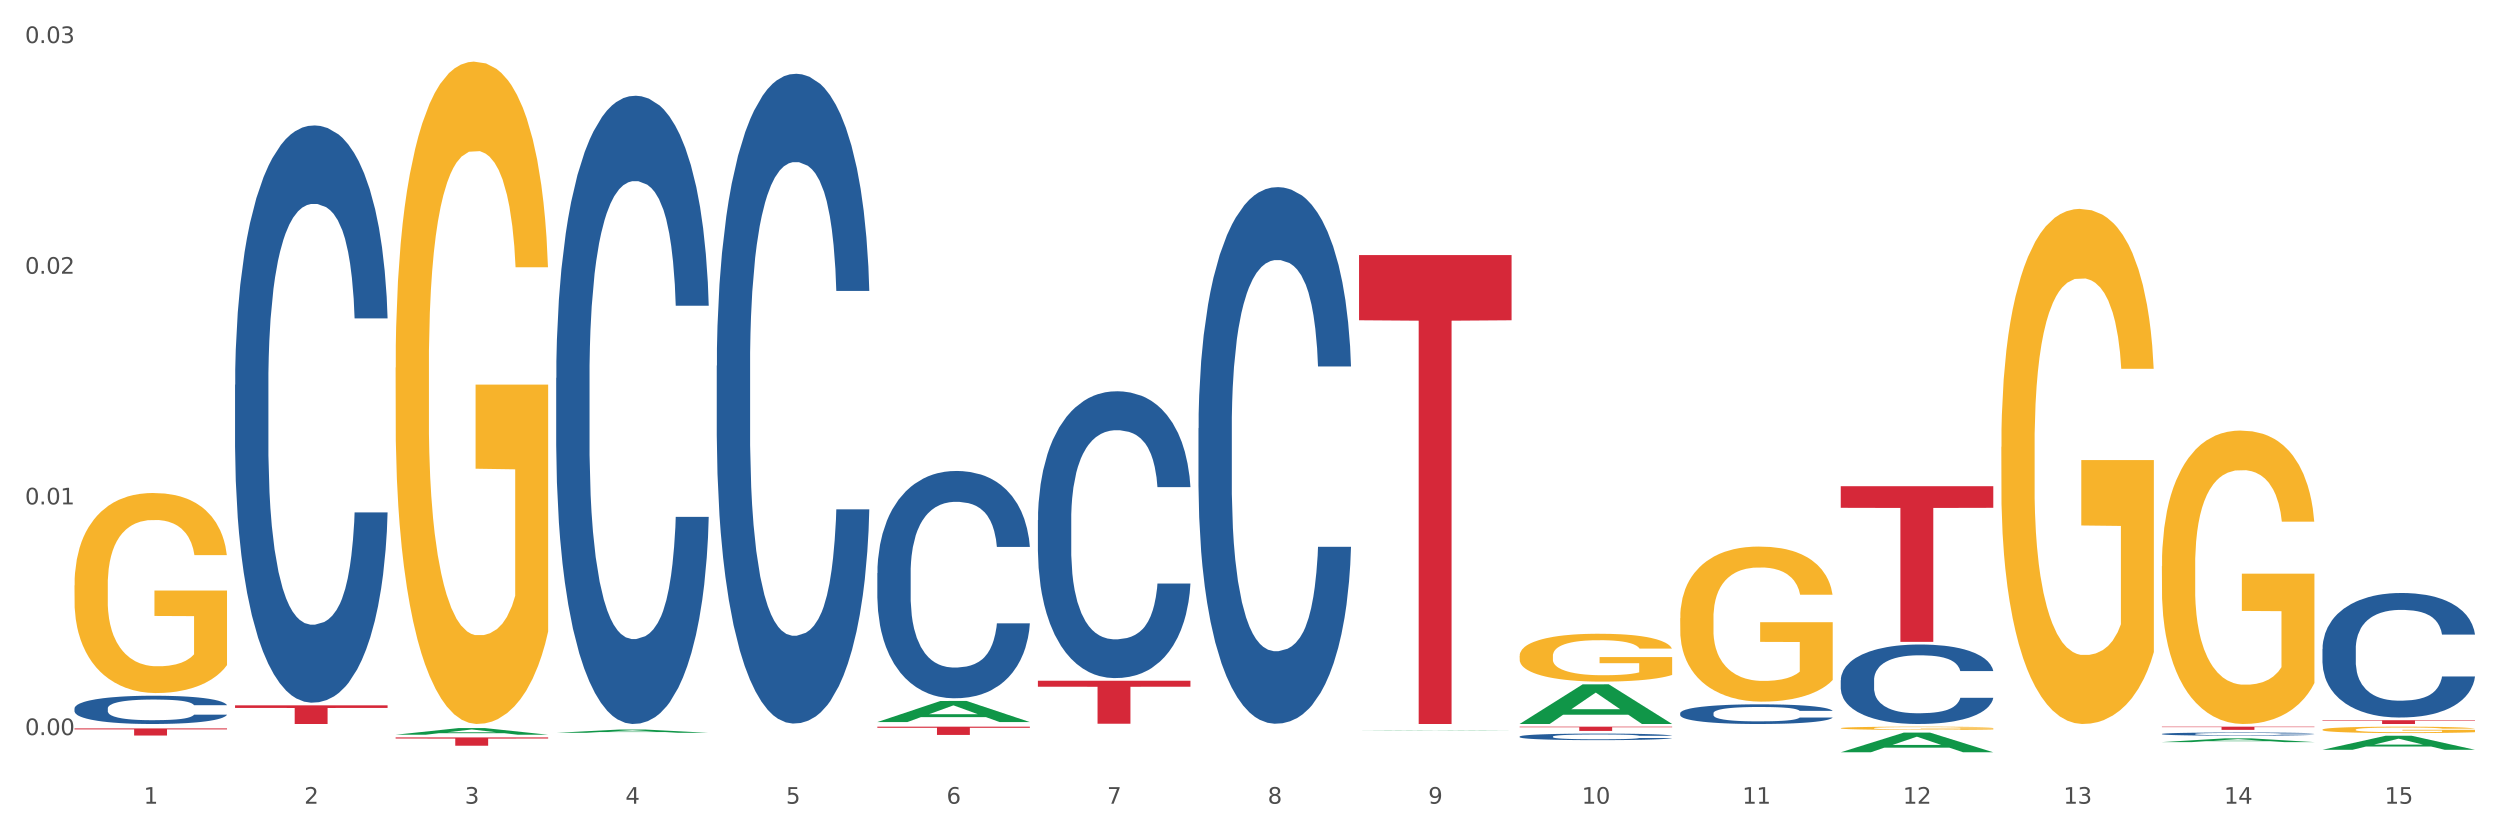 <?xml version="1.0" encoding="utf-8" standalone="no"?>
<!DOCTYPE svg PUBLIC "-//W3C//DTD SVG 1.1//EN"
  "http://www.w3.org/Graphics/SVG/1.1/DTD/svg11.dtd">
<svg xmlns:xlink="http://www.w3.org/1999/xlink" width="1080pt" height="360pt" viewBox="0 0 1080 360" xmlns="http://www.w3.org/2000/svg" version="1.1">
 <rect x="0" y="0" width="1080" height="360" fill="#333333" stroke="none"/>
 <defs>
  <style type="text/css">*{stroke-linejoin: round; stroke-linecap: butt}</style>
 </defs>
 <g id="figure_1">
  <g id="patch_1">
   <path d="M 0 360 
L 1080 360 
L 1080 0 
L 0 0 
z
" style="fill: #ffffff; stroke: #ffffff; stroke-linejoin: miter"/>
  </g>
  <g id="axes_1">
   <g id="matplotlib.axis_1">
    <g id="xtick_1">
     <g id="text_1">
      <!-- 1 -->
      <g style="fill: #4d4d4d" transform="translate(62.07 347.204) scale(0.096 -0.096)">
       <defs>
        <path id="DejaVuSans-31" d="M 794 531 
L 1825 531 
L 1825 4091 
L 703 3866 
L 703 4441 
L 1819 4666 
L 2450 4666 
L 2450 531 
L 3481 531 
L 3481 0 
L 794 0 
L 794 531 
z
" transform="scale(0.016)"/>
       </defs>
       <use xlink:href="#DejaVuSans-31"/>
      </g>
     </g>
    </g>
    <g id="xtick_2">
     <g id="text_2">
      <!-- 2 -->
      <g style="fill: #4d4d4d" transform="translate(131.436 347.204) scale(0.096 -0.096)">
       <defs>
        <path id="DejaVuSans-32" d="M 1228 531 
L 3431 531 
L 3431 0 
L 469 0 
L 469 531 
Q 828 903 1448 1529 
Q 2069 2156 2228 2338 
Q 2531 2678 2651 2914 
Q 2772 3150 2772 3378 
Q 2772 3750 2511 3984 
Q 2250 4219 1831 4219 
Q 1534 4219 1204 4116 
Q 875 4013 500 3803 
L 500 4441 
Q 881 4594 1212 4672 
Q 1544 4750 1819 4750 
Q 2544 4750 2975 4387 
Q 3406 4025 3406 3419 
Q 3406 3131 3298 2873 
Q 3191 2616 2906 2266 
Q 2828 2175 2409 1742 
Q 1991 1309 1228 531 
z
" transform="scale(0.016)"/>
       </defs>
       <use xlink:href="#DejaVuSans-32"/>
      </g>
     </g>
    </g>
    <g id="xtick_3">
     <g id="text_3">
      <!-- 3 -->
      <g style="fill: #4d4d4d" transform="translate(200.802 347.204) scale(0.096 -0.096)">
       <defs>
        <path id="DejaVuSans-33" d="M 2597 2516 
Q 3050 2419 3304 2112 
Q 3559 1806 3559 1356 
Q 3559 666 3084 287 
Q 2609 -91 1734 -91 
Q 1441 -91 1130 -33 
Q 819 25 488 141 
L 488 750 
Q 750 597 1062 519 
Q 1375 441 1716 441 
Q 2309 441 2620 675 
Q 2931 909 2931 1356 
Q 2931 1769 2642 2001 
Q 2353 2234 1838 2234 
L 1294 2234 
L 1294 2753 
L 1863 2753 
Q 2328 2753 2575 2939 
Q 2822 3125 2822 3475 
Q 2822 3834 2567 4026 
Q 2313 4219 1838 4219 
Q 1578 4219 1281 4162 
Q 984 4106 628 3988 
L 628 4550 
Q 988 4650 1302 4700 
Q 1616 4750 1894 4750 
Q 2613 4750 3031 4423 
Q 3450 4097 3450 3541 
Q 3450 3153 3228 2886 
Q 3006 2619 2597 2516 
z
" transform="scale(0.016)"/>
       </defs>
       <use xlink:href="#DejaVuSans-33"/>
      </g>
     </g>
    </g>
    <g id="xtick_4">
     <g id="text_4">
      <!-- 4 -->
      <g style="fill: #4d4d4d" transform="translate(270.169 347.204) scale(0.096 -0.096)">
       <defs>
        <path id="DejaVuSans-34" d="M 2419 4116 
L 825 1625 
L 2419 1625 
L 2419 4116 
z
M 2253 4666 
L 3047 4666 
L 3047 1625 
L 3713 1625 
L 3713 1100 
L 3047 1100 
L 3047 0 
L 2419 0 
L 2419 1100 
L 313 1100 
L 313 1709 
L 2253 4666 
z
" transform="scale(0.016)"/>
       </defs>
       <use xlink:href="#DejaVuSans-34"/>
      </g>
     </g>
    </g>
    <g id="xtick_5">
     <g id="text_5">
      <!-- 5 -->
      <g style="fill: #4d4d4d" transform="translate(339.535 347.204) scale(0.096 -0.096)">
       <defs>
        <path id="DejaVuSans-35" d="M 691 4666 
L 3169 4666 
L 3169 4134 
L 1269 4134 
L 1269 2991 
Q 1406 3038 1543 3061 
Q 1681 3084 1819 3084 
Q 2600 3084 3056 2656 
Q 3513 2228 3513 1497 
Q 3513 744 3044 326 
Q 2575 -91 1722 -91 
Q 1428 -91 1123 -41 
Q 819 9 494 109 
L 494 744 
Q 775 591 1075 516 
Q 1375 441 1709 441 
Q 2250 441 2565 725 
Q 2881 1009 2881 1497 
Q 2881 1984 2565 2268 
Q 2250 2553 1709 2553 
Q 1456 2553 1204 2497 
Q 953 2441 691 2322 
L 691 4666 
z
" transform="scale(0.016)"/>
       </defs>
       <use xlink:href="#DejaVuSans-35"/>
      </g>
     </g>
    </g>
    <g id="xtick_6">
     <g id="text_6">
      <!-- 6 -->
      <g style="fill: #4d4d4d" transform="translate(408.901 347.204) scale(0.096 -0.096)">
       <defs>
        <path id="DejaVuSans-36" d="M 2113 2584 
Q 1688 2584 1439 2293 
Q 1191 2003 1191 1497 
Q 1191 994 1439 701 
Q 1688 409 2113 409 
Q 2538 409 2786 701 
Q 3034 994 3034 1497 
Q 3034 2003 2786 2293 
Q 2538 2584 2113 2584 
z
M 3366 4563 
L 3366 3988 
Q 3128 4100 2886 4159 
Q 2644 4219 2406 4219 
Q 1781 4219 1451 3797 
Q 1122 3375 1075 2522 
Q 1259 2794 1537 2939 
Q 1816 3084 2150 3084 
Q 2853 3084 3261 2657 
Q 3669 2231 3669 1497 
Q 3669 778 3244 343 
Q 2819 -91 2113 -91 
Q 1303 -91 875 529 
Q 447 1150 447 2328 
Q 447 3434 972 4092 
Q 1497 4750 2381 4750 
Q 2619 4750 2861 4703 
Q 3103 4656 3366 4563 
z
" transform="scale(0.016)"/>
       </defs>
       <use xlink:href="#DejaVuSans-36"/>
      </g>
     </g>
    </g>
    <g id="xtick_7">
     <g id="text_7">
      <!-- 7 -->
      <g style="fill: #4d4d4d" transform="translate(478.267 347.204) scale(0.096 -0.096)">
       <defs>
        <path id="DejaVuSans-37" d="M 525 4666 
L 3525 4666 
L 3525 4397 
L 1831 0 
L 1172 0 
L 2766 4134 
L 525 4134 
L 525 4666 
z
" transform="scale(0.016)"/>
       </defs>
       <use xlink:href="#DejaVuSans-37"/>
      </g>
     </g>
    </g>
    <g id="xtick_8">
     <g id="text_8">
      <!-- 8 -->
      <g style="fill: #4d4d4d" transform="translate(547.634 347.204) scale(0.096 -0.096)">
       <defs>
        <path id="DejaVuSans-38" d="M 2034 2216 
Q 1584 2216 1326 1975 
Q 1069 1734 1069 1313 
Q 1069 891 1326 650 
Q 1584 409 2034 409 
Q 2484 409 2743 651 
Q 3003 894 3003 1313 
Q 3003 1734 2745 1975 
Q 2488 2216 2034 2216 
z
M 1403 2484 
Q 997 2584 770 2862 
Q 544 3141 544 3541 
Q 544 4100 942 4425 
Q 1341 4750 2034 4750 
Q 2731 4750 3128 4425 
Q 3525 4100 3525 3541 
Q 3525 3141 3298 2862 
Q 3072 2584 2669 2484 
Q 3125 2378 3379 2068 
Q 3634 1759 3634 1313 
Q 3634 634 3220 271 
Q 2806 -91 2034 -91 
Q 1263 -91 848 271 
Q 434 634 434 1313 
Q 434 1759 690 2068 
Q 947 2378 1403 2484 
z
M 1172 3481 
Q 1172 3119 1398 2916 
Q 1625 2713 2034 2713 
Q 2441 2713 2670 2916 
Q 2900 3119 2900 3481 
Q 2900 3844 2670 4047 
Q 2441 4250 2034 4250 
Q 1625 4250 1398 4047 
Q 1172 3844 1172 3481 
z
" transform="scale(0.016)"/>
       </defs>
       <use xlink:href="#DejaVuSans-38"/>
      </g>
     </g>
    </g>
    <g id="xtick_9">
     <g id="text_9">
      <!-- 9 -->
      <g style="fill: #4d4d4d" transform="translate(617 347.204) scale(0.096 -0.096)">
       <defs>
        <path id="DejaVuSans-39" d="M 703 97 
L 703 672 
Q 941 559 1184 500 
Q 1428 441 1663 441 
Q 2288 441 2617 861 
Q 2947 1281 2994 2138 
Q 2813 1869 2534 1725 
Q 2256 1581 1919 1581 
Q 1219 1581 811 2004 
Q 403 2428 403 3163 
Q 403 3881 828 4315 
Q 1253 4750 1959 4750 
Q 2769 4750 3195 4129 
Q 3622 3509 3622 2328 
Q 3622 1225 3098 567 
Q 2575 -91 1691 -91 
Q 1453 -91 1209 -44 
Q 966 3 703 97 
z
M 1959 2075 
Q 2384 2075 2632 2365 
Q 2881 2656 2881 3163 
Q 2881 3666 2632 3958 
Q 2384 4250 1959 4250 
Q 1534 4250 1286 3958 
Q 1038 3666 1038 3163 
Q 1038 2656 1286 2365 
Q 1534 2075 1959 2075 
z
" transform="scale(0.016)"/>
       </defs>
       <use xlink:href="#DejaVuSans-39"/>
      </g>
     </g>
    </g>
    <g id="xtick_10">
     <g id="text_10">
      <!-- 10 -->
      <g style="fill: #4d4d4d" transform="translate(683.312 347.204) scale(0.096 -0.096)">
       <defs>
        <path id="DejaVuSans-30" d="M 2034 4250 
Q 1547 4250 1301 3770 
Q 1056 3291 1056 2328 
Q 1056 1369 1301 889 
Q 1547 409 2034 409 
Q 2525 409 2770 889 
Q 3016 1369 3016 2328 
Q 3016 3291 2770 3770 
Q 2525 4250 2034 4250 
z
M 2034 4750 
Q 2819 4750 3233 4129 
Q 3647 3509 3647 2328 
Q 3647 1150 3233 529 
Q 2819 -91 2034 -91 
Q 1250 -91 836 529 
Q 422 1150 422 2328 
Q 422 3509 836 4129 
Q 1250 4750 2034 4750 
z
" transform="scale(0.016)"/>
       </defs>
       <use xlink:href="#DejaVuSans-31"/>
       <use xlink:href="#DejaVuSans-30" transform="translate(63.623 0)"/>
      </g>
     </g>
    </g>
    <g id="xtick_11">
     <g id="text_11">
      <!-- 11 -->
      <g style="fill: #4d4d4d" transform="translate(752.678 347.204) scale(0.096 -0.096)">
       <use xlink:href="#DejaVuSans-31"/>
       <use xlink:href="#DejaVuSans-31" transform="translate(63.623 0)"/>
      </g>
     </g>
    </g>
    <g id="xtick_12">
     <g id="text_12">
      <!-- 12 -->
      <g style="fill: #4d4d4d" transform="translate(822.044 347.204) scale(0.096 -0.096)">
       <use xlink:href="#DejaVuSans-31"/>
       <use xlink:href="#DejaVuSans-32" transform="translate(63.623 0)"/>
      </g>
     </g>
    </g>
    <g id="xtick_13">
     <g id="text_13">
      <!-- 13 -->
      <g style="fill: #4d4d4d" transform="translate(891.411 347.204) scale(0.096 -0.096)">
       <use xlink:href="#DejaVuSans-31"/>
       <use xlink:href="#DejaVuSans-33" transform="translate(63.623 0)"/>
      </g>
     </g>
    </g>
    <g id="xtick_14">
     <g id="text_14">
      <!-- 14 -->
      <g style="fill: #4d4d4d" transform="translate(960.777 347.204) scale(0.096 -0.096)">
       <use xlink:href="#DejaVuSans-31"/>
       <use xlink:href="#DejaVuSans-34" transform="translate(63.623 0)"/>
      </g>
     </g>
    </g>
    <g id="xtick_15">
     <g id="text_15">
      <!-- 15 -->
      <g style="fill: #4d4d4d" transform="translate(1030.143 347.204) scale(0.096 -0.096)">
       <use xlink:href="#DejaVuSans-31"/>
       <use xlink:href="#DejaVuSans-35" transform="translate(63.623 0)"/>
      </g>
     </g>
    </g>
    <g id="xtick_16"/>
    <g id="xtick_17"/>
    <g id="xtick_18"/>
    <g id="xtick_19"/>
    <g id="xtick_20"/>
    <g id="xtick_21"/>
    <g id="xtick_22"/>
    <g id="xtick_23"/>
    <g id="xtick_24"/>
    <g id="xtick_25"/>
    <g id="xtick_26"/>
    <g id="xtick_27"/>
    <g id="xtick_28"/>
    <g id="xtick_29"/>
   </g>
   <g id="matplotlib.axis_2">
    <g id="ytick_1">
     <g id="text_16">
      <!-- 0.00 -->
      <g style="fill: #4d4d4d" transform="translate(10.8 317.565) scale(0.096 -0.096)">
       <defs>
        <path id="DejaVuSans-2e" d="M 684 794 
L 1344 794 
L 1344 0 
L 684 0 
L 684 794 
z
" transform="scale(0.016)"/>
       </defs>
       <use xlink:href="#DejaVuSans-30"/>
       <use xlink:href="#DejaVuSans-2e" transform="translate(63.623 0)"/>
       <use xlink:href="#DejaVuSans-30" transform="translate(95.41 0)"/>
       <use xlink:href="#DejaVuSans-30" transform="translate(159.033 0)"/>
      </g>
     </g>
    </g>
    <g id="ytick_2">
     <g id="text_17">
      <!-- 0.01 -->
      <g style="fill: #4d4d4d" transform="translate(10.8 217.91) scale(0.096 -0.096)">
       <use xlink:href="#DejaVuSans-30"/>
       <use xlink:href="#DejaVuSans-2e" transform="translate(63.623 0)"/>
       <use xlink:href="#DejaVuSans-30" transform="translate(95.41 0)"/>
       <use xlink:href="#DejaVuSans-31" transform="translate(159.033 0)"/>
      </g>
     </g>
    </g>
    <g id="ytick_3">
     <g id="text_18">
      <!-- 0.02 -->
      <g style="fill: #4d4d4d" transform="translate(10.8 118.256) scale(0.096 -0.096)">
       <use xlink:href="#DejaVuSans-30"/>
       <use xlink:href="#DejaVuSans-2e" transform="translate(63.623 0)"/>
       <use xlink:href="#DejaVuSans-30" transform="translate(95.41 0)"/>
       <use xlink:href="#DejaVuSans-32" transform="translate(159.033 0)"/>
      </g>
     </g>
    </g>
    <g id="ytick_4">
     <g id="text_19">
      <!-- 0.03 -->
      <g style="fill: #4d4d4d" transform="translate(10.8 18.601) scale(0.096 -0.096)">
       <use xlink:href="#DejaVuSans-30"/>
       <use xlink:href="#DejaVuSans-2e" transform="translate(63.623 0)"/>
       <use xlink:href="#DejaVuSans-30" transform="translate(95.41 0)"/>
       <use xlink:href="#DejaVuSans-33" transform="translate(159.033 0)"/>
      </g>
     </g>
    </g>
    <g id="ytick_5"/>
    <g id="ytick_6"/>
    <g id="ytick_7"/>
   </g>
   <g id="PolyCollection_1">
    <path d="M 170.907 317.403 
L 170.975 317.401 
L 198.15 314.525 
L 209.427 314.522 
L 236.805 317.409 
L 223.762 317.409 
L 217.851 316.737 
L 189.794 316.737 
L 189.59 316.747 
L 183.883 317.409 
L 170.907 317.409 
L 170.907 317.403 
L 193.326 316.335 
L 214.319 316.333 
L 203.924 315.137 
L 203.788 315.132 
L 203.653 315.14 
L 193.258 316.333 
L 193.326 316.335 
L 170.907 317.403 
z
" clip-path="url(#pd7a07358f6)" style="fill: #109648"/>
    <path d="M 170.907 318.558 
L 236.805 318.558 
L 236.805 319.059 
L 210.883 319.062 
L 210.883 322.162 
L 196.673 322.162 
L 196.673 319.062 
L 170.907 319.059 
L 170.907 318.561 
L 170.907 318.558 
z
" clip-path="url(#pd7a07358f6)" style="fill: #d62839"/>
    <path d="M 379.006 313.917 
L 444.904 313.917 
L 444.904 314.415 
L 418.982 314.419 
L 418.982 317.501 
L 404.772 317.501 
L 404.772 314.419 
L 379.006 314.415 
L 379.006 313.921 
L 379.006 313.917 
z
" clip-path="url(#pd7a07358f6)" style="fill: #d62839"/>
    <path d="M 448.372 294.091 
L 514.27 294.091 
L 514.27 296.669 
L 488.348 296.686 
L 488.348 312.641 
L 474.138 312.641 
L 474.138 296.686 
L 448.372 296.669 
L 448.372 294.108 
L 448.372 294.091 
z
" clip-path="url(#pd7a07358f6)" style="fill: #d62839"/>
    <path d="M 587.105 110.203 
L 653.003 110.203 
L 653.003 138.353 
L 627.081 138.543 
L 627.081 312.768 
L 612.871 312.768 
L 612.871 138.543 
L 587.105 138.353 
L 587.105 110.393 
L 587.105 110.203 
z
" clip-path="url(#pd7a07358f6)" style="fill: #d62839"/>
    <path d="M 656.471 313.917 
L 722.369 313.917 
L 722.369 314.173 
L 696.447 314.175 
L 696.447 315.758 
L 682.237 315.758 
L 682.237 314.175 
L 656.471 314.173 
L 656.471 313.919 
L 656.471 313.917 
z
" clip-path="url(#pd7a07358f6)" style="fill: #d62839"/>
    <path d="M 795.203 210.031 
L 861.101 210.031 
L 861.101 219.376 
L 835.179 219.439 
L 835.179 277.276 
L 820.969 277.276 
L 820.969 219.439 
L 795.203 219.376 
L 795.203 210.094 
L 795.203 210.031 
z
" clip-path="url(#pd7a07358f6)" style="fill: #d62839"/>
    <path d="M 933.936 313.917 
L 999.834 313.917 
L 999.834 314.108 
L 973.912 314.109 
L 973.912 315.289 
L 959.702 315.289 
L 959.702 314.109 
L 933.936 314.108 
L 933.936 313.919 
L 933.936 313.917 
z
" clip-path="url(#pd7a07358f6)" style="fill: #d62839"/>
    <path d="M 1003.302 311.12 
L 1069.2 311.12 
L 1069.2 311.349 
L 1043.278 311.351 
L 1043.278 312.768 
L 1029.068 312.768 
L 1029.068 311.351 
L 1003.302 311.349 
L 1003.302 311.122 
L 1003.302 311.12 
z
" clip-path="url(#pd7a07358f6)" style="fill: #d62839"/>
    <path d="M 32.175 306.04 
L 32.253 306.029 
L 32.253 305.716 
L 32.487 305.292 
L 33.343 304.511 
L 34.434 303.92 
L 36.303 303.228 
L 37.316 302.938 
L 38.64 302.614 
L 41.366 302.09 
L 44.482 301.643 
L 46.663 301.398 
L 48.299 301.242 
L 51.96 300.963 
L 54.063 300.84 
L 56.244 300.74 
L 58.114 300.673 
L 61.229 300.595 
L 63.722 300.561 
L 66.604 300.55 
L 69.019 300.561 
L 72.212 300.606 
L 76.886 300.74 
L 78.677 300.818 
L 81.092 300.952 
L 83.585 301.13 
L 85.61 301.309 
L 87.947 301.565 
L 90.361 301.9 
L 92.698 302.324 
L 94.334 302.715 
L 95.658 303.128 
L 96.827 303.63 
L 97.683 304.176 
L 98.073 304.634 
L 83.818 304.634 
L 83.429 304.221 
L 82.65 303.775 
L 81.871 303.473 
L 81.014 303.228 
L 79.69 302.949 
L 78.522 302.77 
L 76.574 302.558 
L 74.783 302.425 
L 73.303 302.346 
L 71.511 302.28 
L 67.694 302.213 
L 64.968 302.213 
L 63.255 302.235 
L 61.151 302.291 
L 59.36 302.369 
L 57.257 302.503 
L 55.621 302.648 
L 53.985 302.837 
L 53.05 302.971 
L 51.648 303.217 
L 50.714 303.418 
L 49.467 303.764 
L 48.766 304.009 
L 47.52 304.645 
L 46.975 305.114 
L 46.741 305.437 
L 46.585 305.794 
L 46.585 307.535 
L 47.053 308.316 
L 47.442 308.651 
L 48.065 309.03 
L 49.234 309.521 
L 50.947 310.001 
L 52.739 310.347 
L 54.219 310.559 
L 55.621 310.715 
L 57.023 310.838 
L 58.737 310.949 
L 60.139 311.016 
L 62.242 311.083 
L 64.734 311.117 
L 66.682 311.117 
L 70.654 311.061 
L 72.446 311.005 
L 74.16 310.927 
L 76.029 310.804 
L 77.509 310.67 
L 78.366 310.57 
L 79.768 310.358 
L 80.858 310.135 
L 81.793 309.878 
L 82.416 309.655 
L 83.117 309.32 
L 83.663 308.941 
L 83.818 308.74 
L 98.073 308.74 
L 97.761 309.142 
L 97.216 309.532 
L 96.126 310.057 
L 95.269 310.358 
L 93.945 310.726 
L 92.542 311.039 
L 90.595 311.385 
L 88.804 311.641 
L 86.934 311.864 
L 84.909 312.065 
L 81.248 312.344 
L 79.924 312.422 
L 77.12 312.556 
L 74.939 312.634 
L 71.745 312.712 
L 68.473 312.757 
L 65.046 312.768 
L 62.008 312.746 
L 58.659 312.679 
L 56.556 312.612 
L 54.219 312.512 
L 51.493 312.355 
L 48.922 312.166 
L 46.507 311.943 
L 44.248 311.686 
L 42.145 311.396 
L 39.419 310.916 
L 37.394 310.447 
L 35.914 310.012 
L 34.901 309.644 
L 33.889 309.175 
L 33.343 308.852 
L 32.487 308.071 
L 32.175 307.345 
L 32.175 306.04 
z
" clip-path="url(#pd7a07358f6)" style="fill: #255c99"/>
    <path d="M 101.541 166.236 
L 101.619 166.009 
L 101.619 159.632 
L 101.853 150.977 
L 102.71 135.035 
L 103.8 122.964 
L 105.67 108.844 
L 106.682 102.923 
L 108.006 96.318 
L 110.733 85.614 
L 113.848 76.504 
L 116.029 71.493 
L 117.665 68.305 
L 121.326 62.611 
L 123.429 60.106 
L 125.61 58.056 
L 127.48 56.69 
L 130.595 55.096 
L 133.088 54.412 
L 135.97 54.185 
L 138.385 54.412 
L 141.578 55.323 
L 146.252 58.056 
L 148.044 59.651 
L 150.458 62.384 
L 152.951 66.028 
L 154.976 69.672 
L 157.313 74.91 
L 159.728 81.742 
L 162.064 90.397 
L 163.7 98.368 
L 165.024 106.794 
L 166.193 117.043 
L 167.05 128.203 
L 167.439 137.54 
L 153.185 137.54 
L 152.795 129.114 
L 152.016 120.004 
L 151.237 113.854 
L 150.38 108.844 
L 149.056 103.15 
L 147.888 99.506 
L 145.941 95.179 
L 144.149 92.446 
L 142.669 90.852 
L 140.877 89.486 
L 137.061 88.119 
L 134.334 88.119 
L 132.621 88.575 
L 130.518 89.713 
L 128.726 91.307 
L 126.623 94.04 
L 124.987 97.001 
L 123.351 100.873 
L 122.417 103.606 
L 121.015 108.616 
L 120.08 112.716 
L 118.834 119.776 
L 118.133 124.786 
L 116.886 137.768 
L 116.341 147.333 
L 116.107 153.938 
L 115.952 161.226 
L 115.952 196.754 
L 116.419 212.697 
L 116.808 219.529 
L 117.431 227.273 
L 118.6 237.293 
L 120.314 247.087 
L 122.105 254.147 
L 123.585 258.474 
L 124.987 261.662 
L 126.389 264.168 
L 128.103 266.445 
L 129.505 267.812 
L 131.608 269.178 
L 134.101 269.861 
L 136.048 269.861 
L 140.021 268.723 
L 141.812 267.584 
L 143.526 265.99 
L 145.395 263.484 
L 146.875 260.751 
L 147.732 258.702 
L 149.134 254.374 
L 150.225 249.82 
L 151.159 244.581 
L 151.783 240.026 
L 152.484 233.194 
L 153.029 225.451 
L 153.185 221.351 
L 167.439 221.351 
L 167.128 229.55 
L 166.582 237.521 
L 165.492 248.225 
L 164.635 254.374 
L 163.311 261.89 
L 161.909 268.267 
L 159.961 275.327 
L 158.17 280.565 
L 156.3 285.12 
L 154.275 289.22 
L 150.614 294.913 
L 149.29 296.508 
L 146.486 299.241 
L 144.305 300.835 
L 141.111 302.429 
L 137.84 303.34 
L 134.412 303.568 
L 131.374 303.112 
L 128.025 301.746 
L 125.922 300.379 
L 123.585 298.33 
L 120.859 295.141 
L 118.288 291.269 
L 115.874 286.715 
L 113.615 281.476 
L 111.512 275.555 
L 108.785 265.762 
L 106.76 256.196 
L 105.28 247.314 
L 104.267 239.799 
L 103.255 230.233 
L 102.71 223.629 
L 101.853 207.686 
L 101.541 192.883 
L 101.541 166.236 
z
" clip-path="url(#pd7a07358f6)" style="fill: #255c99"/>
    <path d="M 240.274 163.306 
L 240.352 163.058 
L 240.352 156.118 
L 240.585 146.699 
L 241.442 129.349 
L 242.533 116.212 
L 244.402 100.844 
L 245.415 94.4 
L 246.739 87.212 
L 249.465 75.562 
L 252.581 65.648 
L 254.762 60.195 
L 256.398 56.725 
L 260.059 50.528 
L 262.162 47.801 
L 264.343 45.571 
L 266.212 44.084 
L 269.328 42.348 
L 271.821 41.605 
L 274.703 41.357 
L 277.117 41.605 
L 280.311 42.596 
L 284.985 45.571 
L 286.776 47.306 
L 289.191 50.28 
L 291.683 54.246 
L 293.709 58.212 
L 296.045 63.913 
L 298.46 71.349 
L 300.797 80.767 
L 302.433 89.443 
L 303.757 98.614 
L 304.925 109.768 
L 305.782 121.913 
L 306.172 132.075 
L 291.917 132.075 
L 291.528 122.904 
L 290.749 112.99 
L 289.97 106.297 
L 289.113 100.844 
L 287.789 94.648 
L 286.62 90.682 
L 284.673 85.973 
L 282.881 82.998 
L 281.401 81.263 
L 279.61 79.776 
L 275.793 78.289 
L 273.067 78.289 
L 271.353 78.785 
L 269.25 80.024 
L 267.458 81.759 
L 265.355 84.733 
L 263.72 87.955 
L 262.084 92.169 
L 261.149 95.144 
L 259.747 100.597 
L 258.812 105.058 
L 257.566 112.742 
L 256.865 118.195 
L 255.619 132.323 
L 255.073 142.733 
L 254.84 149.922 
L 254.684 157.853 
L 254.684 196.52 
L 255.151 213.87 
L 255.541 221.306 
L 256.164 229.734 
L 257.332 240.64 
L 259.046 251.298 
L 260.838 258.982 
L 262.318 263.691 
L 263.72 267.161 
L 265.122 269.888 
L 266.835 272.366 
L 268.237 273.854 
L 270.341 275.341 
L 272.833 276.084 
L 274.78 276.084 
L 278.753 274.845 
L 280.545 273.606 
L 282.258 271.871 
L 284.128 269.144 
L 285.608 266.17 
L 286.465 263.939 
L 287.867 259.23 
L 288.957 254.272 
L 289.892 248.571 
L 290.515 243.614 
L 291.216 236.178 
L 291.761 227.751 
L 291.917 223.289 
L 306.172 223.289 
L 305.86 232.212 
L 305.315 240.888 
L 304.224 252.537 
L 303.367 259.23 
L 302.043 267.409 
L 300.641 274.349 
L 298.694 282.033 
L 296.902 287.734 
L 295.033 292.691 
L 293.008 297.153 
L 289.347 303.349 
L 288.022 305.084 
L 285.218 308.059 
L 283.037 309.794 
L 279.844 311.529 
L 276.572 312.52 
L 273.145 312.768 
L 270.107 312.273 
L 266.757 310.785 
L 264.654 309.298 
L 262.318 307.067 
L 259.591 303.597 
L 257.021 299.384 
L 254.606 294.426 
L 252.347 288.725 
L 250.244 282.281 
L 247.518 271.623 
L 245.493 261.213 
L 244.013 251.546 
L 243 243.366 
L 241.987 232.956 
L 241.442 225.768 
L 240.585 208.417 
L 240.274 192.306 
L 240.274 163.306 
z
" clip-path="url(#pd7a07358f6)" style="fill: #255c99"/>
    <path d="M 309.64 157.999 
L 309.718 157.742 
L 309.718 150.564 
L 309.951 140.823 
L 310.808 122.877 
L 311.899 109.29 
L 313.768 93.396 
L 314.781 86.731 
L 316.105 79.296 
L 318.831 67.247 
L 321.947 56.993 
L 324.128 51.353 
L 325.764 47.764 
L 329.425 41.355 
L 331.528 38.535 
L 333.709 36.228 
L 335.578 34.69 
L 338.694 32.895 
L 341.187 32.126 
L 344.069 31.87 
L 346.484 32.126 
L 349.677 33.152 
L 354.351 36.228 
L 356.142 38.022 
L 358.557 41.099 
L 361.05 45.201 
L 363.075 49.302 
L 365.412 55.199 
L 367.826 62.889 
L 370.163 72.631 
L 371.799 81.604 
L 373.123 91.089 
L 374.291 102.625 
L 375.148 115.187 
L 375.538 125.697 
L 361.283 125.697 
L 360.894 116.212 
L 360.115 105.958 
L 359.336 99.036 
L 358.479 93.396 
L 357.155 86.987 
L 355.987 82.885 
L 354.039 78.015 
L 352.248 74.938 
L 350.768 73.144 
L 348.976 71.606 
L 345.159 70.067 
L 342.433 70.067 
L 340.719 70.58 
L 338.616 71.862 
L 336.825 73.656 
L 334.722 76.733 
L 333.086 80.065 
L 331.45 84.424 
L 330.515 87.5 
L 329.113 93.14 
L 328.179 97.754 
L 326.932 105.701 
L 326.231 111.341 
L 324.985 125.954 
L 324.44 136.721 
L 324.206 144.155 
L 324.05 152.359 
L 324.05 192.351 
L 324.518 210.296 
L 324.907 217.987 
L 325.53 226.703 
L 326.699 237.983 
L 328.412 249.006 
L 330.204 256.953 
L 331.684 261.824 
L 333.086 265.413 
L 334.488 268.233 
L 336.202 270.797 
L 337.604 272.335 
L 339.707 273.873 
L 342.199 274.642 
L 344.147 274.642 
L 348.119 273.36 
L 349.911 272.079 
L 351.624 270.284 
L 353.494 267.464 
L 354.974 264.388 
L 355.831 262.081 
L 357.233 257.21 
L 358.323 252.083 
L 359.258 246.186 
L 359.881 241.059 
L 360.582 233.368 
L 361.127 224.652 
L 361.283 220.038 
L 375.538 220.038 
L 375.226 229.267 
L 374.681 238.239 
L 373.59 250.288 
L 372.734 257.21 
L 371.409 265.67 
L 370.007 272.848 
L 368.06 280.795 
L 366.268 286.691 
L 364.399 291.818 
L 362.374 296.433 
L 358.713 302.842 
L 357.389 304.636 
L 354.584 307.713 
L 352.403 309.507 
L 349.21 311.302 
L 345.938 312.327 
L 342.511 312.583 
L 339.473 312.071 
L 336.124 310.533 
L 334.021 308.994 
L 331.684 306.687 
L 328.957 303.098 
L 326.387 298.74 
L 323.972 293.613 
L 321.713 287.717 
L 319.61 281.051 
L 316.884 270.028 
L 314.859 259.261 
L 313.379 249.263 
L 312.366 240.803 
L 311.354 230.036 
L 310.808 222.601 
L 309.951 204.656 
L 309.64 187.993 
L 309.64 157.999 
z
" clip-path="url(#pd7a07358f6)" style="fill: #255c99"/>
    <path d="M 32.175 252.911 
L 32.253 252.832 
L 32.253 249.99 
L 32.408 247.544 
L 33.186 241.624 
L 34.353 236.73 
L 35.209 234.125 
L 36.065 231.994 
L 37.076 229.863 
L 38.321 227.653 
L 40.578 224.417 
L 41.978 222.76 
L 43.69 221.023 
L 46.802 218.497 
L 49.058 217.077 
L 51.392 215.893 
L 55.204 214.472 
L 57.694 213.84 
L 60.339 213.367 
L 63.529 213.051 
L 65.941 212.972 
L 71.231 213.209 
L 75.744 213.919 
L 77.922 214.472 
L 80.723 215.419 
L 82.201 216.05 
L 84.613 217.313 
L 87.103 218.971 
L 88.815 220.392 
L 91.382 223.075 
L 93.327 225.759 
L 95.116 229.074 
L 96.05 231.363 
L 96.75 233.494 
L 97.373 235.941 
L 97.995 239.808 
L 83.991 239.808 
L 83.446 237.046 
L 82.59 234.441 
L 81.346 231.915 
L 80.256 230.337 
L 78.389 228.364 
L 76.677 227.101 
L 74.888 226.154 
L 72.71 225.364 
L 70.998 224.97 
L 68.586 224.654 
L 63.84 224.733 
L 60.65 225.364 
L 58.472 226.154 
L 57.071 226.864 
L 55.827 227.653 
L 54.426 228.758 
L 52.792 230.416 
L 51.625 231.915 
L 50.458 233.81 
L 49.525 235.704 
L 48.669 237.914 
L 47.969 240.282 
L 47.424 242.729 
L 46.957 245.728 
L 46.568 250.701 
L 46.568 261.514 
L 46.724 263.961 
L 47.113 267.197 
L 47.58 269.644 
L 48.358 272.564 
L 49.058 274.538 
L 50.381 277.379 
L 51.859 279.747 
L 53.026 281.247 
L 54.193 282.51 
L 56.216 284.246 
L 58.472 285.667 
L 60.417 286.535 
L 63.062 287.324 
L 64.852 287.64 
L 66.408 287.798 
L 70.22 287.798 
L 72.943 287.561 
L 75.977 287.009 
L 78.311 286.298 
L 80.256 285.43 
L 82.435 284.009 
L 83.835 282.668 
L 83.835 266.171 
L 66.719 266.092 
L 66.719 255.121 
L 98.073 255.121 
L 98.073 287.324 
L 96.75 288.982 
L 95.272 290.482 
L 93.716 291.823 
L 91.382 293.481 
L 88.581 295.06 
L 86.091 296.165 
L 83.446 297.112 
L 80.334 297.98 
L 76.288 298.769 
L 73.799 299.085 
L 70.687 299.322 
L 67.03 299.401 
L 63.84 299.243 
L 60.728 298.848 
L 57.461 298.138 
L 54.271 297.112 
L 51.859 296.086 
L 49.447 294.823 
L 46.879 293.165 
L 44.857 291.587 
L 43.301 290.166 
L 41.589 288.351 
L 39.722 285.983 
L 38.321 283.851 
L 37.076 281.641 
L 35.754 278.8 
L 34.82 276.353 
L 33.887 273.275 
L 33.342 270.986 
L 32.72 267.434 
L 32.253 262.461 
L 32.175 252.911 
z
" clip-path="url(#pd7a07358f6)" style="fill: #f7b32b"/>
    <path d="M 379.006 247.581 
L 379.084 247.491 
L 379.084 244.98 
L 379.318 241.572 
L 380.175 235.293 
L 381.265 230.54 
L 383.134 224.979 
L 384.147 222.647 
L 385.471 220.046 
L 388.198 215.831 
L 391.313 212.243 
L 393.494 210.27 
L 395.13 209.015 
L 398.791 206.772 
L 400.894 205.786 
L 403.075 204.979 
L 404.945 204.44 
L 408.06 203.813 
L 410.553 203.544 
L 413.435 203.454 
L 415.85 203.544 
L 419.043 203.902 
L 423.717 204.979 
L 425.509 205.606 
L 427.923 206.683 
L 430.416 208.118 
L 432.441 209.553 
L 434.778 211.616 
L 437.193 214.306 
L 439.529 217.714 
L 441.165 220.854 
L 442.489 224.172 
L 443.658 228.208 
L 444.515 232.603 
L 444.904 236.28 
L 430.65 236.28 
L 430.26 232.961 
L 429.481 229.374 
L 428.702 226.952 
L 427.845 224.979 
L 426.521 222.737 
L 425.353 221.302 
L 423.405 219.598 
L 421.614 218.522 
L 420.134 217.894 
L 418.342 217.356 
L 414.526 216.818 
L 411.799 216.818 
L 410.086 216.997 
L 407.982 217.445 
L 406.191 218.073 
L 404.088 219.149 
L 402.452 220.315 
L 400.816 221.84 
L 399.882 222.916 
L 398.479 224.89 
L 397.545 226.504 
L 396.298 229.284 
L 395.597 231.257 
L 394.351 236.37 
L 393.806 240.137 
L 393.572 242.738 
L 393.416 245.608 
L 393.416 259.599 
L 393.884 265.877 
L 394.273 268.568 
L 394.896 271.617 
L 396.065 275.564 
L 397.778 279.42 
L 399.57 282.201 
L 401.05 283.905 
L 402.452 285.16 
L 403.854 286.147 
L 405.568 287.044 
L 406.97 287.582 
L 409.073 288.12 
L 411.566 288.389 
L 413.513 288.389 
L 417.485 287.941 
L 419.277 287.492 
L 420.991 286.864 
L 422.86 285.878 
L 424.34 284.802 
L 425.197 283.994 
L 426.599 282.29 
L 427.69 280.497 
L 428.624 278.434 
L 429.247 276.64 
L 429.948 273.949 
L 430.494 270.9 
L 430.65 269.285 
L 444.904 269.285 
L 444.592 272.514 
L 444.047 275.653 
L 442.957 279.869 
L 442.1 282.29 
L 440.776 285.25 
L 439.374 287.761 
L 437.426 290.542 
L 435.635 292.604 
L 433.765 294.398 
L 431.74 296.013 
L 428.079 298.255 
L 426.755 298.883 
L 423.951 299.959 
L 421.77 300.587 
L 418.576 301.215 
L 415.304 301.573 
L 411.877 301.663 
L 408.839 301.484 
L 405.49 300.946 
L 403.387 300.407 
L 401.05 299.6 
L 398.324 298.345 
L 395.753 296.82 
L 393.339 295.026 
L 391.08 292.963 
L 388.976 290.631 
L 386.25 286.775 
L 384.225 283.008 
L 382.745 279.51 
L 381.732 276.55 
L 380.72 272.783 
L 380.175 270.182 
L 379.318 263.904 
L 379.006 258.074 
L 379.006 247.581 
z
" clip-path="url(#pd7a07358f6)" style="fill: #255c99"/>
    <path d="M 448.372 224.702 
L 448.45 224.589 
L 448.45 221.421 
L 448.684 217.12 
L 449.541 209.199 
L 450.631 203.201 
L 452.501 196.185 
L 453.513 193.242 
L 454.837 189.96 
L 457.564 184.642 
L 460.679 180.115 
L 462.861 177.625 
L 464.496 176.041 
L 468.157 173.212 
L 470.26 171.967 
L 472.441 170.949 
L 474.311 170.27 
L 477.427 169.477 
L 479.919 169.138 
L 482.801 169.025 
L 485.216 169.138 
L 488.41 169.591 
L 493.083 170.949 
L 494.875 171.741 
L 497.289 173.099 
L 499.782 174.909 
L 501.807 176.72 
L 504.144 179.323 
L 506.559 182.718 
L 508.896 187.018 
L 510.531 190.979 
L 511.856 195.166 
L 513.024 200.259 
L 513.881 205.804 
L 514.27 210.444 
L 500.016 210.444 
L 499.626 206.256 
L 498.847 201.73 
L 498.068 198.674 
L 497.212 196.185 
L 495.887 193.355 
L 494.719 191.545 
L 492.772 189.395 
L 490.98 188.037 
L 489.5 187.244 
L 487.709 186.566 
L 483.892 185.887 
L 481.165 185.887 
L 479.452 186.113 
L 477.349 186.679 
L 475.557 187.471 
L 473.454 188.829 
L 471.818 190.3 
L 470.183 192.224 
L 469.248 193.582 
L 467.846 196.071 
L 466.911 198.108 
L 465.665 201.617 
L 464.964 204.106 
L 463.717 210.557 
L 463.172 215.31 
L 462.938 218.591 
L 462.783 222.213 
L 462.783 239.867 
L 463.25 247.788 
L 463.639 251.183 
L 464.263 255.031 
L 465.431 260.01 
L 467.145 264.876 
L 468.936 268.384 
L 470.416 270.535 
L 471.818 272.119 
L 473.22 273.364 
L 474.934 274.495 
L 476.336 275.174 
L 478.439 275.853 
L 480.932 276.193 
L 482.879 276.193 
L 486.852 275.627 
L 488.643 275.061 
L 490.357 274.269 
L 492.226 273.024 
L 493.706 271.666 
L 494.563 270.648 
L 495.965 268.498 
L 497.056 266.234 
L 497.99 263.632 
L 498.614 261.368 
L 499.315 257.973 
L 499.86 254.126 
L 500.016 252.089 
L 514.27 252.089 
L 513.959 256.163 
L 513.413 260.123 
L 512.323 265.442 
L 511.466 268.498 
L 510.142 272.232 
L 508.74 275.401 
L 506.792 278.909 
L 505.001 281.512 
L 503.131 283.775 
L 501.106 285.812 
L 497.445 288.641 
L 496.121 289.433 
L 493.317 290.791 
L 491.136 291.584 
L 487.942 292.376 
L 484.671 292.828 
L 481.243 292.942 
L 478.206 292.715 
L 474.856 292.036 
L 472.753 291.357 
L 470.416 290.339 
L 467.69 288.754 
L 465.119 286.831 
L 462.705 284.567 
L 460.446 281.964 
L 458.343 279.022 
L 455.616 274.156 
L 453.591 269.403 
L 452.111 264.99 
L 451.099 261.255 
L 450.086 256.502 
L 449.541 253.22 
L 448.684 245.299 
L 448.372 237.943 
L 448.372 224.702 
z
" clip-path="url(#pd7a07358f6)" style="fill: #255c99"/>
    <path d="M 517.739 184.995 
L 517.816 184.783 
L 517.816 178.855 
L 518.05 170.81 
L 518.907 155.99 
L 519.997 144.769 
L 521.867 131.643 
L 522.88 126.138 
L 524.204 119.999 
L 526.93 110.048 
L 530.046 101.579 
L 532.227 96.922 
L 533.863 93.958 
L 537.523 88.665 
L 539.627 86.336 
L 541.808 84.43 
L 543.677 83.16 
L 546.793 81.678 
L 549.285 81.043 
L 552.167 80.831 
L 554.582 81.043 
L 557.776 81.89 
L 562.449 84.43 
L 564.241 85.912 
L 566.656 88.453 
L 569.148 91.84 
L 571.173 95.228 
L 573.51 100.097 
L 575.925 106.449 
L 578.262 114.494 
L 579.898 121.904 
L 581.222 129.738 
L 582.39 139.265 
L 583.247 149.639 
L 583.636 158.319 
L 569.382 158.319 
L 568.992 150.486 
L 568.214 142.017 
L 567.435 136.301 
L 566.578 131.643 
L 565.254 126.35 
L 564.085 122.963 
L 562.138 118.94 
L 560.346 116.399 
L 558.866 114.917 
L 557.075 113.647 
L 553.258 112.377 
L 550.532 112.377 
L 548.818 112.8 
L 546.715 113.859 
L 544.923 115.341 
L 542.82 117.881 
L 541.184 120.634 
L 539.549 124.233 
L 538.614 126.774 
L 537.212 131.431 
L 536.277 135.242 
L 535.031 141.805 
L 534.33 146.463 
L 533.084 158.531 
L 532.538 167.423 
L 532.305 173.563 
L 532.149 180.337 
L 532.149 213.365 
L 532.616 228.185 
L 533.006 234.537 
L 533.629 241.735 
L 534.797 251.05 
L 536.511 260.154 
L 538.302 266.717 
L 539.782 270.74 
L 541.184 273.704 
L 542.587 276.033 
L 544.3 278.15 
L 545.702 279.42 
L 547.805 280.69 
L 550.298 281.326 
L 552.245 281.326 
L 556.218 280.267 
L 558.009 279.208 
L 559.723 277.726 
L 561.593 275.398 
L 563.073 272.857 
L 563.929 270.952 
L 565.331 266.929 
L 566.422 262.695 
L 567.357 257.825 
L 567.98 253.591 
L 568.681 247.239 
L 569.226 240.041 
L 569.382 236.23 
L 583.636 236.23 
L 583.325 243.852 
L 582.78 251.262 
L 581.689 261.213 
L 580.832 266.929 
L 579.508 273.916 
L 578.106 279.844 
L 576.159 286.407 
L 574.367 291.276 
L 572.498 295.511 
L 570.472 299.321 
L 566.811 304.614 
L 565.487 306.096 
L 562.683 308.637 
L 560.502 310.119 
L 557.308 311.601 
L 554.037 312.448 
L 550.61 312.659 
L 547.572 312.236 
L 544.222 310.966 
L 542.119 309.695 
L 539.782 307.79 
L 537.056 304.826 
L 534.486 301.227 
L 532.071 296.993 
L 529.812 292.123 
L 527.709 286.618 
L 524.983 277.515 
L 522.957 268.623 
L 521.477 260.366 
L 520.465 253.379 
L 519.452 244.487 
L 518.907 238.347 
L 518.05 223.527 
L 517.739 209.766 
L 517.739 184.995 
z
" clip-path="url(#pd7a07358f6)" style="fill: #255c99"/>
    <path d="M 656.471 318.183 
L 656.549 318.18 
L 656.549 318.107 
L 656.783 318.009 
L 657.639 317.827 
L 658.73 317.69 
L 660.599 317.529 
L 661.612 317.462 
L 662.936 317.387 
L 665.662 317.265 
L 668.778 317.161 
L 670.959 317.104 
L 672.595 317.068 
L 676.256 317.003 
L 678.359 316.974 
L 680.54 316.951 
L 682.41 316.936 
L 685.525 316.917 
L 688.018 316.91 
L 690.9 316.907 
L 693.315 316.91 
L 696.508 316.92 
L 701.182 316.951 
L 702.973 316.969 
L 705.388 317 
L 707.881 317.042 
L 709.906 317.083 
L 712.243 317.143 
L 714.657 317.221 
L 716.994 317.319 
L 718.63 317.41 
L 719.954 317.506 
L 721.123 317.623 
L 721.979 317.75 
L 722.369 317.856 
L 708.114 317.856 
L 707.725 317.76 
L 706.946 317.656 
L 706.167 317.586 
L 705.31 317.529 
L 703.986 317.464 
L 702.818 317.423 
L 700.87 317.374 
L 699.079 317.343 
L 697.599 317.324 
L 695.807 317.309 
L 691.99 317.293 
L 689.264 317.293 
L 687.55 317.299 
L 685.447 317.311 
L 683.656 317.33 
L 681.553 317.361 
L 679.917 317.394 
L 678.281 317.439 
L 677.346 317.47 
L 675.944 317.527 
L 675.01 317.573 
L 673.763 317.654 
L 673.062 317.711 
L 671.816 317.859 
L 671.271 317.967 
L 671.037 318.043 
L 670.881 318.126 
L 670.881 318.53 
L 671.349 318.712 
L 671.738 318.789 
L 672.361 318.878 
L 673.53 318.992 
L 675.243 319.103 
L 677.035 319.183 
L 678.515 319.233 
L 679.917 319.269 
L 681.319 319.298 
L 683.033 319.323 
L 684.435 319.339 
L 686.538 319.355 
L 689.03 319.362 
L 690.978 319.362 
L 694.95 319.349 
L 696.742 319.336 
L 698.456 319.318 
L 700.325 319.29 
L 701.805 319.259 
L 702.662 319.235 
L 704.064 319.186 
L 705.154 319.134 
L 706.089 319.075 
L 706.712 319.023 
L 707.413 318.945 
L 707.959 318.857 
L 708.114 318.81 
L 722.369 318.81 
L 722.057 318.903 
L 721.512 318.994 
L 720.422 319.116 
L 719.565 319.186 
L 718.241 319.272 
L 716.838 319.344 
L 714.891 319.425 
L 713.1 319.484 
L 711.23 319.536 
L 709.205 319.583 
L 705.544 319.648 
L 704.22 319.666 
L 701.416 319.697 
L 699.235 319.715 
L 696.041 319.733 
L 692.769 319.743 
L 689.342 319.746 
L 686.304 319.741 
L 682.955 319.725 
L 680.852 319.71 
L 678.515 319.686 
L 675.789 319.65 
L 673.218 319.606 
L 670.803 319.554 
L 668.544 319.495 
L 666.441 319.427 
L 663.715 319.316 
L 661.69 319.207 
L 660.21 319.106 
L 659.197 319.02 
L 658.185 318.911 
L 657.639 318.836 
L 656.783 318.655 
L 656.471 318.486 
L 656.471 318.183 
z
" clip-path="url(#pd7a07358f6)" style="fill: #255c99"/>
    <path d="M 725.837 308.085 
L 725.915 308.078 
L 725.915 307.86 
L 726.149 307.565 
L 727.006 307.021 
L 728.096 306.61 
L 729.966 306.128 
L 730.978 305.926 
L 732.302 305.701 
L 735.029 305.336 
L 738.144 305.026 
L 740.325 304.855 
L 741.961 304.746 
L 745.622 304.552 
L 747.725 304.466 
L 749.906 304.397 
L 751.776 304.35 
L 754.891 304.296 
L 757.384 304.272 
L 760.266 304.265 
L 762.681 304.272 
L 765.874 304.303 
L 770.548 304.397 
L 772.34 304.451 
L 774.754 304.544 
L 777.247 304.668 
L 779.272 304.793 
L 781.609 304.971 
L 784.024 305.204 
L 786.36 305.499 
L 787.996 305.771 
L 789.32 306.058 
L 790.489 306.408 
L 791.346 306.788 
L 791.735 307.107 
L 777.481 307.107 
L 777.091 306.82 
L 776.312 306.509 
L 775.533 306.299 
L 774.676 306.128 
L 773.352 305.934 
L 772.184 305.81 
L 770.237 305.662 
L 768.445 305.569 
L 766.965 305.515 
L 765.173 305.468 
L 761.357 305.422 
L 758.63 305.422 
L 756.917 305.437 
L 754.814 305.476 
L 753.022 305.53 
L 750.919 305.624 
L 749.283 305.725 
L 747.647 305.857 
L 746.713 305.95 
L 745.311 306.121 
L 744.376 306.26 
L 743.13 306.501 
L 742.429 306.672 
L 741.182 307.115 
L 740.637 307.441 
L 740.403 307.666 
L 740.248 307.915 
L 740.248 309.126 
L 740.715 309.67 
L 741.104 309.903 
L 741.727 310.167 
L 742.896 310.508 
L 744.61 310.842 
L 746.401 311.083 
L 747.881 311.231 
L 749.283 311.339 
L 750.685 311.425 
L 752.399 311.502 
L 753.801 311.549 
L 755.904 311.596 
L 758.397 311.619 
L 760.344 311.619 
L 764.317 311.58 
L 766.108 311.541 
L 767.822 311.487 
L 769.691 311.401 
L 771.171 311.308 
L 772.028 311.238 
L 773.43 311.091 
L 774.521 310.935 
L 775.455 310.757 
L 776.079 310.602 
L 776.78 310.369 
L 777.325 310.105 
L 777.481 309.965 
L 791.735 309.965 
L 791.424 310.244 
L 790.878 310.516 
L 789.788 310.881 
L 788.931 311.091 
L 787.607 311.347 
L 786.205 311.565 
L 784.257 311.805 
L 782.466 311.984 
L 780.596 312.139 
L 778.571 312.279 
L 774.91 312.473 
L 773.586 312.527 
L 770.782 312.621 
L 768.601 312.675 
L 765.407 312.729 
L 762.136 312.76 
L 758.708 312.768 
L 755.67 312.753 
L 752.321 312.706 
L 750.218 312.66 
L 747.881 312.59 
L 745.155 312.481 
L 742.584 312.349 
L 740.17 312.194 
L 737.911 312.015 
L 735.808 311.813 
L 733.081 311.479 
L 731.056 311.153 
L 729.576 310.85 
L 728.563 310.594 
L 727.551 310.268 
L 727.006 310.042 
L 726.149 309.499 
L 725.837 308.994 
L 725.837 308.085 
z
" clip-path="url(#pd7a07358f6)" style="fill: #255c99"/>
    <path d="M 795.203 293.856 
L 795.281 293.825 
L 795.281 292.947 
L 795.515 291.755 
L 796.372 289.559 
L 797.462 287.897 
L 799.332 285.952 
L 800.344 285.137 
L 801.669 284.227 
L 804.395 282.753 
L 807.511 281.499 
L 809.692 280.809 
L 811.327 280.37 
L 814.988 279.586 
L 817.092 279.241 
L 819.273 278.958 
L 821.142 278.77 
L 824.258 278.551 
L 826.75 278.457 
L 829.632 278.425 
L 832.047 278.457 
L 835.241 278.582 
L 839.914 278.958 
L 841.706 279.178 
L 844.121 279.554 
L 846.613 280.056 
L 848.638 280.558 
L 850.975 281.279 
L 853.39 282.22 
L 855.727 283.412 
L 857.362 284.51 
L 858.687 285.67 
L 859.855 287.082 
L 860.712 288.618 
L 861.101 289.904 
L 846.847 289.904 
L 846.457 288.744 
L 845.678 287.489 
L 844.899 286.642 
L 844.043 285.952 
L 842.718 285.168 
L 841.55 284.667 
L 839.603 284.071 
L 837.811 283.694 
L 836.331 283.475 
L 834.54 283.287 
L 830.723 283.098 
L 827.997 283.098 
L 826.283 283.161 
L 824.18 283.318 
L 822.388 283.537 
L 820.285 283.914 
L 818.649 284.322 
L 817.014 284.855 
L 816.079 285.231 
L 814.677 285.921 
L 813.742 286.486 
L 812.496 287.458 
L 811.795 288.148 
L 810.548 289.936 
L 810.003 291.253 
L 809.77 292.162 
L 809.614 293.166 
L 809.614 298.059 
L 810.081 300.254 
L 810.471 301.195 
L 811.094 302.261 
L 812.262 303.641 
L 813.976 304.99 
L 815.767 305.962 
L 817.247 306.558 
L 818.649 306.997 
L 820.051 307.342 
L 821.765 307.656 
L 823.167 307.844 
L 825.27 308.032 
L 827.763 308.126 
L 829.71 308.126 
L 833.683 307.97 
L 835.474 307.813 
L 837.188 307.593 
L 839.057 307.248 
L 840.537 306.872 
L 841.394 306.59 
L 842.796 305.994 
L 843.887 305.366 
L 844.822 304.645 
L 845.445 304.018 
L 846.146 303.077 
L 846.691 302.011 
L 846.847 301.446 
L 861.101 301.446 
L 860.79 302.575 
L 860.245 303.673 
L 859.154 305.147 
L 858.297 305.994 
L 856.973 307.029 
L 855.571 307.907 
L 853.624 308.879 
L 851.832 309.601 
L 849.963 310.228 
L 847.937 310.792 
L 844.276 311.576 
L 842.952 311.796 
L 840.148 312.172 
L 837.967 312.392 
L 834.773 312.611 
L 831.502 312.737 
L 828.074 312.768 
L 825.037 312.706 
L 821.687 312.517 
L 819.584 312.329 
L 817.247 312.047 
L 814.521 311.608 
L 811.951 311.075 
L 809.536 310.447 
L 807.277 309.726 
L 805.174 308.911 
L 802.448 307.562 
L 800.422 306.245 
L 798.942 305.021 
L 797.93 303.986 
L 796.917 302.669 
L 796.372 301.76 
L 795.515 299.564 
L 795.203 297.526 
L 795.203 293.856 
z
" clip-path="url(#pd7a07358f6)" style="fill: #255c99"/>
    <path d="M 101.541 304.717 
L 167.439 304.717 
L 167.439 305.836 
L 141.517 305.843 
L 141.517 312.768 
L 127.307 312.768 
L 127.307 305.843 
L 101.541 305.836 
L 101.541 304.725 
L 101.541 304.717 
z
" clip-path="url(#pd7a07358f6)" style="fill: #d62839"/>
    <path d="M 32.175 314.676 
L 98.073 314.676 
L 98.073 315.105 
L 72.151 315.108 
L 72.151 317.765 
L 57.941 317.765 
L 57.941 315.108 
L 32.175 315.105 
L 32.175 314.679 
L 32.175 314.676 
z
" clip-path="url(#pd7a07358f6)" style="fill: #d62839"/>
    <path d="M 1003.302 280.342 
L 1003.38 280.293 
L 1003.38 278.917 
L 1003.614 277.05 
L 1004.47 273.61 
L 1005.561 271.006 
L 1007.43 267.96 
L 1008.443 266.682 
L 1009.767 265.257 
L 1012.494 262.948 
L 1015.609 260.982 
L 1017.79 259.901 
L 1019.426 259.213 
L 1023.087 257.985 
L 1025.19 257.444 
L 1027.371 257.002 
L 1029.241 256.707 
L 1032.356 256.363 
L 1034.849 256.216 
L 1037.731 256.167 
L 1040.146 256.216 
L 1043.339 256.413 
L 1048.013 257.002 
L 1049.805 257.346 
L 1052.219 257.936 
L 1054.712 258.722 
L 1056.737 259.508 
L 1059.074 260.638 
L 1061.489 262.112 
L 1063.825 263.98 
L 1065.461 265.699 
L 1066.785 267.517 
L 1067.954 269.728 
L 1068.811 272.136 
L 1069.2 274.151 
L 1054.945 274.151 
L 1054.556 272.333 
L 1053.777 270.367 
L 1052.998 269.041 
L 1052.141 267.96 
L 1050.817 266.731 
L 1049.649 265.945 
L 1047.701 265.011 
L 1045.91 264.422 
L 1044.43 264.078 
L 1042.638 263.783 
L 1038.822 263.488 
L 1036.095 263.488 
L 1034.382 263.586 
L 1032.278 263.832 
L 1030.487 264.176 
L 1028.384 264.766 
L 1026.748 265.404 
L 1025.112 266.24 
L 1024.178 266.829 
L 1022.775 267.91 
L 1021.841 268.795 
L 1020.594 270.318 
L 1019.893 271.399 
L 1018.647 274.2 
L 1018.102 276.264 
L 1017.868 277.689 
L 1017.712 279.261 
L 1017.712 286.926 
L 1018.18 290.366 
L 1018.569 291.84 
L 1019.192 293.51 
L 1020.361 295.672 
L 1022.074 297.785 
L 1023.866 299.308 
L 1025.346 300.242 
L 1026.748 300.93 
L 1028.15 301.47 
L 1029.864 301.962 
L 1031.266 302.257 
L 1033.369 302.551 
L 1035.862 302.699 
L 1037.809 302.699 
L 1041.781 302.453 
L 1043.573 302.207 
L 1045.287 301.864 
L 1047.156 301.323 
L 1048.636 300.733 
L 1049.493 300.291 
L 1050.895 299.358 
L 1051.986 298.375 
L 1052.92 297.245 
L 1053.543 296.262 
L 1054.244 294.788 
L 1054.79 293.117 
L 1054.945 292.233 
L 1069.2 292.233 
L 1068.888 294.002 
L 1068.343 295.722 
L 1067.253 298.031 
L 1066.396 299.358 
L 1065.072 300.979 
L 1063.67 302.355 
L 1061.722 303.878 
L 1059.931 305.008 
L 1058.061 305.991 
L 1056.036 306.875 
L 1052.375 308.104 
L 1051.051 308.448 
L 1048.247 309.037 
L 1046.066 309.381 
L 1042.872 309.725 
L 1039.6 309.922 
L 1036.173 309.971 
L 1033.135 309.873 
L 1029.786 309.578 
L 1027.683 309.283 
L 1025.346 308.841 
L 1022.62 308.153 
L 1020.049 307.318 
L 1017.634 306.335 
L 1015.376 305.205 
L 1013.272 303.927 
L 1010.546 301.814 
L 1008.521 299.751 
L 1007.041 297.834 
L 1006.028 296.213 
L 1005.016 294.149 
L 1004.47 292.724 
L 1003.614 289.285 
L 1003.302 286.091 
L 1003.302 280.342 
z
" clip-path="url(#pd7a07358f6)" style="fill: #255c99"/>
    <path d="M 725.837 267.075 
L 725.915 267.014 
L 725.915 264.811 
L 726.071 262.914 
L 726.849 258.325 
L 728.016 254.531 
L 728.871 252.512 
L 729.727 250.86 
L 730.739 249.208 
L 731.984 247.494 
L 734.24 244.986 
L 735.64 243.701 
L 737.352 242.354 
L 740.464 240.396 
L 742.72 239.295 
L 745.054 238.377 
L 748.866 237.276 
L 751.356 236.786 
L 754.001 236.419 
L 757.191 236.174 
L 759.603 236.113 
L 764.894 236.297 
L 769.406 236.847 
L 771.585 237.276 
L 774.385 238.01 
L 775.864 238.499 
L 778.275 239.478 
L 780.765 240.763 
L 782.477 241.865 
L 785.044 243.945 
L 786.989 246.026 
L 788.779 248.596 
L 789.712 250.37 
L 790.412 252.022 
L 791.035 253.919 
L 791.657 256.917 
L 777.653 256.917 
L 777.108 254.776 
L 776.253 252.757 
L 775.008 250.798 
L 773.919 249.575 
L 772.051 248.045 
L 770.34 247.066 
L 768.55 246.332 
L 766.372 245.72 
L 764.66 245.414 
L 762.248 245.169 
L 757.502 245.23 
L 754.313 245.72 
L 752.134 246.332 
L 750.734 246.882 
L 749.489 247.494 
L 748.088 248.351 
L 746.455 249.636 
L 745.288 250.798 
L 744.121 252.267 
L 743.187 253.736 
L 742.331 255.449 
L 741.631 257.285 
L 741.086 259.181 
L 740.62 261.507 
L 740.23 265.362 
L 740.23 273.744 
L 740.386 275.641 
L 740.775 278.15 
L 741.242 280.047 
L 742.02 282.311 
L 742.72 283.841 
L 744.043 286.044 
L 745.521 287.879 
L 746.688 289.042 
L 747.855 290.021 
L 749.878 291.367 
L 752.134 292.468 
L 754.079 293.141 
L 756.724 293.753 
L 758.514 293.998 
L 760.07 294.121 
L 763.882 294.121 
L 766.605 293.937 
L 769.639 293.509 
L 771.974 292.958 
L 773.919 292.285 
L 776.097 291.183 
L 777.497 290.143 
L 777.497 277.355 
L 760.381 277.293 
L 760.381 268.788 
L 791.735 268.788 
L 791.735 293.753 
L 790.412 295.038 
L 788.934 296.201 
L 787.378 297.241 
L 785.044 298.526 
L 782.243 299.75 
L 779.754 300.607 
L 777.108 301.341 
L 773.996 302.014 
L 769.951 302.626 
L 767.461 302.871 
L 764.349 303.054 
L 760.692 303.115 
L 757.502 302.993 
L 754.39 302.687 
L 751.123 302.136 
L 747.933 301.341 
L 745.521 300.545 
L 743.109 299.566 
L 740.542 298.281 
L 738.519 297.058 
L 736.963 295.956 
L 735.251 294.549 
L 733.384 292.713 
L 731.984 291.061 
L 730.739 289.348 
L 729.416 287.145 
L 728.482 285.248 
L 727.549 282.862 
L 727.004 281.087 
L 726.382 278.334 
L 725.915 274.479 
L 725.837 267.075 
z
" clip-path="url(#pd7a07358f6)" style="fill: #f7b32b"/>
    <path d="M 240.274 316.58 
L 240.342 316.578 
L 267.516 315.158 
L 278.793 315.157 
L 306.172 316.582 
L 293.128 316.582 
L 287.217 316.25 
L 259.16 316.25 
L 258.956 316.256 
L 253.249 316.582 
L 240.274 316.582 
L 240.274 316.58 
L 262.693 316.052 
L 283.685 316.051 
L 273.291 315.461 
L 273.155 315.458 
L 273.019 315.462 
L 262.625 316.051 
L 262.693 316.052 
L 240.274 316.58 
z
" clip-path="url(#pd7a07358f6)" style="fill: #109648"/>
    <path d="M 379.006 311.919 
L 379.074 311.911 
L 406.248 302.821 
L 417.526 302.812 
L 444.904 311.936 
L 431.86 311.936 
L 425.95 309.812 
L 397.892 309.812 
L 397.689 309.846 
L 391.982 311.936 
L 379.006 311.936 
L 379.006 311.919 
L 401.425 308.544 
L 422.417 308.535 
L 412.023 304.757 
L 411.887 304.74 
L 411.751 304.766 
L 401.357 308.535 
L 401.425 308.544 
L 379.006 311.919 
z
" clip-path="url(#pd7a07358f6)" style="fill: #109648"/>
    <path d="M 587.105 315.67 
L 587.173 315.67 
L 614.347 315.505 
L 625.624 315.505 
L 653.003 315.67 
L 639.959 315.67 
L 634.049 315.632 
L 605.991 315.632 
L 605.787 315.632 
L 600.081 315.67 
L 587.105 315.67 
L 587.105 315.67 
L 609.524 315.609 
L 630.516 315.609 
L 620.122 315.54 
L 619.986 315.54 
L 619.85 315.54 
L 609.456 315.609 
L 609.524 315.609 
L 587.105 315.67 
z
" clip-path="url(#pd7a07358f6)" style="fill: #109648"/>
    <path d="M 656.471 312.736 
L 656.539 312.72 
L 683.713 295.631 
L 694.991 295.615 
L 722.369 312.768 
L 709.325 312.768 
L 703.415 308.774 
L 675.357 308.774 
L 675.153 308.838 
L 669.447 312.768 
L 656.471 312.768 
L 656.471 312.736 
L 678.89 306.39 
L 699.882 306.374 
L 689.488 299.271 
L 689.352 299.239 
L 689.216 299.287 
L 678.822 306.374 
L 678.89 306.39 
L 656.471 312.736 
z
" clip-path="url(#pd7a07358f6)" style="fill: #109648"/>
    <path d="M 795.203 324.974 
L 795.271 324.966 
L 822.446 316.479 
L 833.723 316.471 
L 861.101 324.99 
L 848.058 324.99 
L 842.147 323.006 
L 814.09 323.006 
L 813.886 323.038 
L 808.179 324.99 
L 795.203 324.99 
L 795.203 324.974 
L 817.622 321.822 
L 838.615 321.814 
L 828.22 318.287 
L 828.084 318.271 
L 827.949 318.295 
L 817.554 321.814 
L 817.622 321.822 
L 795.203 324.974 
z
" clip-path="url(#pd7a07358f6)" style="fill: #109648"/>
    <path d="M 933.936 320.588 
L 934.004 320.587 
L 961.178 318.965 
L 972.456 318.963 
L 999.834 320.591 
L 986.79 320.591 
L 980.88 320.212 
L 952.822 320.212 
L 952.618 320.218 
L 946.912 320.591 
L 933.936 320.591 
L 933.936 320.588 
L 956.355 319.986 
L 977.347 319.985 
L 966.953 319.31 
L 966.817 319.307 
L 966.681 319.312 
L 956.287 319.985 
L 956.355 319.986 
L 933.936 320.588 
z
" clip-path="url(#pd7a07358f6)" style="fill: #109648"/>
    <path d="M 1003.302 315.201 
L 1003.38 315.199 
L 1003.38 315.107 
L 1003.535 315.029 
L 1004.314 314.838 
L 1005.481 314.681 
L 1006.336 314.597 
L 1007.192 314.529 
L 1008.204 314.46 
L 1009.448 314.389 
L 1011.705 314.285 
L 1013.105 314.232 
L 1014.817 314.176 
L 1017.929 314.095 
L 1020.185 314.049 
L 1022.519 314.011 
L 1026.331 313.966 
L 1028.821 313.945 
L 1031.466 313.93 
L 1034.656 313.92 
L 1037.068 313.917 
L 1042.358 313.925 
L 1046.871 313.948 
L 1049.049 313.966 
L 1051.85 313.996 
L 1053.328 314.016 
L 1055.74 314.057 
L 1058.23 314.11 
L 1059.942 314.156 
L 1062.509 314.242 
L 1064.454 314.328 
L 1066.244 314.435 
L 1067.177 314.509 
L 1067.877 314.577 
L 1068.5 314.656 
L 1069.122 314.78 
L 1055.118 314.78 
L 1054.573 314.691 
L 1053.717 314.608 
L 1052.473 314.526 
L 1051.383 314.476 
L 1049.516 314.412 
L 1047.805 314.372 
L 1046.015 314.341 
L 1043.837 314.316 
L 1042.125 314.303 
L 1039.713 314.293 
L 1034.967 314.295 
L 1031.777 314.316 
L 1029.599 314.341 
L 1028.199 314.364 
L 1026.954 314.389 
L 1025.553 314.425 
L 1023.919 314.478 
L 1022.752 314.526 
L 1021.585 314.587 
L 1020.652 314.648 
L 1019.796 314.719 
L 1019.096 314.795 
L 1018.551 314.874 
L 1018.084 314.97 
L 1017.695 315.13 
L 1017.695 315.478 
L 1017.851 315.556 
L 1018.24 315.66 
L 1018.707 315.739 
L 1019.485 315.833 
L 1020.185 315.896 
L 1021.508 315.988 
L 1022.986 316.064 
L 1024.153 316.112 
L 1025.32 316.153 
L 1027.343 316.208 
L 1029.599 316.254 
L 1031.544 316.282 
L 1034.189 316.307 
L 1035.979 316.318 
L 1037.535 316.323 
L 1041.347 316.323 
L 1044.07 316.315 
L 1047.104 316.297 
L 1049.438 316.274 
L 1051.383 316.246 
L 1053.562 316.201 
L 1054.962 316.158 
L 1054.962 315.627 
L 1037.846 315.625 
L 1037.846 315.272 
L 1069.2 315.272 
L 1069.2 316.307 
L 1067.877 316.361 
L 1066.399 316.409 
L 1064.843 316.452 
L 1062.509 316.505 
L 1059.708 316.556 
L 1057.219 316.592 
L 1054.573 316.622 
L 1051.461 316.65 
L 1047.416 316.675 
L 1044.926 316.685 
L 1041.814 316.693 
L 1038.157 316.696 
L 1034.967 316.69 
L 1031.855 316.678 
L 1028.588 316.655 
L 1025.398 316.622 
L 1022.986 316.589 
L 1020.574 316.548 
L 1018.007 316.495 
L 1015.984 316.444 
L 1014.428 316.399 
L 1012.716 316.34 
L 1010.849 316.264 
L 1009.448 316.196 
L 1008.204 316.125 
L 1006.881 316.033 
L 1005.947 315.955 
L 1005.014 315.856 
L 1004.469 315.782 
L 1003.847 315.668 
L 1003.38 315.508 
L 1003.302 315.201 
z
" clip-path="url(#pd7a07358f6)" style="fill: #f7b32b"/>
    <path d="M 933.936 244.578 
L 934.014 244.462 
L 934.014 240.294 
L 934.169 236.705 
L 934.947 228.022 
L 936.114 220.844 
L 936.97 217.024 
L 937.826 213.898 
L 938.837 210.772 
L 940.082 207.53 
L 942.338 202.783 
L 943.739 200.352 
L 945.45 197.805 
L 948.563 194.1 
L 950.819 192.016 
L 953.153 190.28 
L 956.965 188.196 
L 959.455 187.27 
L 962.1 186.575 
L 965.29 186.112 
L 967.702 185.996 
L 972.992 186.344 
L 977.505 187.386 
L 979.683 188.196 
L 982.484 189.585 
L 983.962 190.511 
L 986.374 192.364 
L 988.864 194.795 
L 990.575 196.879 
L 993.143 200.815 
L 995.088 204.752 
L 996.877 209.614 
L 997.811 212.971 
L 998.511 216.097 
L 999.134 219.686 
L 999.756 225.359 
L 985.752 225.359 
L 985.207 221.307 
L 984.351 217.487 
L 983.106 213.782 
L 982.017 211.466 
L 980.15 208.572 
L 978.438 206.72 
L 976.649 205.33 
L 974.47 204.173 
L 972.759 203.594 
L 970.347 203.131 
L 965.601 203.246 
L 962.411 204.173 
L 960.233 205.33 
L 958.832 206.372 
L 957.588 207.53 
L 956.187 209.151 
L 954.553 211.582 
L 953.386 213.782 
L 952.219 216.56 
L 951.286 219.339 
L 950.43 222.581 
L 949.73 226.054 
L 949.185 229.643 
L 948.718 234.042 
L 948.329 241.336 
L 948.329 257.197 
L 948.485 260.786 
L 948.874 265.533 
L 949.341 269.122 
L 950.119 273.405 
L 950.819 276.3 
L 952.141 280.467 
L 953.62 283.941 
L 954.787 286.14 
L 955.954 287.993 
L 957.977 290.54 
L 960.233 292.624 
L 962.178 293.897 
L 964.823 295.055 
L 966.613 295.518 
L 968.169 295.75 
L 971.981 295.75 
L 974.704 295.402 
L 977.738 294.592 
L 980.072 293.55 
L 982.017 292.276 
L 984.196 290.192 
L 985.596 288.224 
L 985.596 264.028 
L 968.48 263.912 
L 968.48 247.819 
L 999.834 247.819 
L 999.834 295.055 
L 998.511 297.486 
L 997.033 299.686 
L 995.477 301.654 
L 993.143 304.085 
L 990.342 306.401 
L 987.852 308.022 
L 985.207 309.411 
L 982.095 310.684 
L 978.049 311.842 
L 975.56 312.305 
L 972.448 312.652 
L 968.791 312.768 
L 965.601 312.537 
L 962.489 311.958 
L 959.221 310.916 
L 956.032 309.411 
L 953.62 307.906 
L 951.208 306.053 
L 948.64 303.622 
L 946.618 301.307 
L 945.061 299.223 
L 943.35 296.56 
L 941.483 293.087 
L 940.082 289.961 
L 938.837 286.719 
L 937.515 282.551 
L 936.581 278.962 
L 935.648 274.447 
L 935.103 271.09 
L 934.48 265.88 
L 934.014 258.586 
L 933.936 244.578 
z
" clip-path="url(#pd7a07358f6)" style="fill: #f7b32b"/>
    <path d="M 864.57 193.065 
L 864.647 192.862 
L 864.647 185.545 
L 864.803 179.245 
L 865.581 164.003 
L 866.748 151.402 
L 867.604 144.696 
L 868.46 139.208 
L 869.471 133.721 
L 870.716 128.031 
L 872.972 119.698 
L 874.373 115.43 
L 876.084 110.959 
L 879.196 104.456 
L 881.453 100.798 
L 883.787 97.749 
L 887.599 94.091 
L 890.089 92.465 
L 892.734 91.246 
L 895.924 90.433 
L 898.336 90.229 
L 903.626 90.839 
L 908.139 92.668 
L 910.317 94.091 
L 913.118 96.53 
L 914.596 98.156 
L 917.008 101.407 
L 919.498 105.675 
L 921.209 109.333 
L 923.777 116.243 
L 925.722 123.153 
L 927.511 131.689 
L 928.445 137.582 
L 929.145 143.07 
L 929.767 149.37 
L 930.39 159.328 
L 916.385 159.328 
L 915.841 152.215 
L 914.985 145.509 
L 913.74 139.005 
L 912.651 134.94 
L 910.784 129.86 
L 909.072 126.608 
L 907.283 124.169 
L 905.104 122.137 
L 903.393 121.121 
L 900.981 120.308 
L 896.235 120.511 
L 893.045 122.137 
L 890.867 124.169 
L 889.466 125.998 
L 888.221 128.031 
L 886.821 130.876 
L 885.187 135.144 
L 884.02 139.005 
L 882.853 143.883 
L 881.919 148.76 
L 881.064 154.451 
L 880.363 160.548 
L 879.819 166.848 
L 879.352 174.571 
L 878.963 187.374 
L 878.963 215.217 
L 879.119 221.517 
L 879.508 229.85 
L 879.974 236.15 
L 880.752 243.669 
L 881.453 248.75 
L 882.775 256.067 
L 884.253 262.164 
L 885.42 266.025 
L 886.587 269.277 
L 888.61 273.748 
L 890.867 277.406 
L 892.812 279.641 
L 895.457 281.674 
L 897.246 282.487 
L 898.802 282.893 
L 902.615 282.893 
L 905.338 282.283 
L 908.372 280.861 
L 910.706 279.032 
L 912.651 276.796 
L 914.829 273.138 
L 916.23 269.683 
L 916.23 227.208 
L 899.114 227.004 
L 899.114 198.755 
L 930.468 198.755 
L 930.468 281.674 
L 929.145 285.942 
L 927.667 289.803 
L 926.111 293.258 
L 923.777 297.526 
L 920.976 301.59 
L 918.486 304.436 
L 915.841 306.875 
L 912.729 309.11 
L 908.683 311.142 
L 906.193 311.955 
L 903.081 312.565 
L 899.425 312.768 
L 896.235 312.362 
L 893.123 311.346 
L 889.855 309.517 
L 886.665 306.875 
L 884.253 304.233 
L 881.842 300.981 
L 879.274 296.713 
L 877.251 292.648 
L 875.695 288.99 
L 873.984 284.316 
L 872.116 278.219 
L 870.716 272.732 
L 869.471 267.041 
L 868.149 259.725 
L 867.215 253.425 
L 866.281 245.499 
L 865.737 239.605 
L 865.114 230.459 
L 864.647 217.656 
L 864.57 193.065 
z
" clip-path="url(#pd7a07358f6)" style="fill: #f7b32b"/>
    <path d="M 795.203 314.566 
L 795.281 314.565 
L 795.281 314.519 
L 795.437 314.479 
L 796.215 314.383 
L 797.382 314.304 
L 798.238 314.261 
L 799.094 314.227 
L 800.105 314.192 
L 801.35 314.156 
L 803.606 314.103 
L 805.006 314.077 
L 806.718 314.048 
L 809.83 314.007 
L 812.086 313.984 
L 814.42 313.965 
L 818.233 313.942 
L 820.722 313.932 
L 823.368 313.924 
L 826.557 313.919 
L 828.969 313.917 
L 834.26 313.921 
L 838.772 313.933 
L 840.951 313.942 
L 843.752 313.957 
L 845.23 313.967 
L 847.642 313.988 
L 850.131 314.015 
L 851.843 314.038 
L 854.41 314.082 
L 856.355 314.125 
L 858.145 314.179 
L 859.078 314.216 
L 859.779 314.251 
L 860.401 314.291 
L 861.024 314.354 
L 847.019 314.354 
L 846.475 314.309 
L 845.619 314.266 
L 844.374 314.225 
L 843.285 314.2 
L 841.418 314.168 
L 839.706 314.147 
L 837.916 314.132 
L 835.738 314.119 
L 834.026 314.112 
L 831.615 314.107 
L 826.869 314.109 
L 823.679 314.119 
L 821.5 314.132 
L 820.1 314.143 
L 818.855 314.156 
L 817.455 314.174 
L 815.821 314.201 
L 814.654 314.225 
L 813.487 314.256 
L 812.553 314.287 
L 811.697 314.323 
L 810.997 314.361 
L 810.453 314.401 
L 809.986 314.45 
L 809.597 314.531 
L 809.597 314.706 
L 809.752 314.746 
L 810.141 314.799 
L 810.608 314.838 
L 811.386 314.886 
L 812.086 314.918 
L 813.409 314.964 
L 814.887 315.003 
L 816.054 315.027 
L 817.221 315.047 
L 819.244 315.076 
L 821.5 315.099 
L 823.445 315.113 
L 826.091 315.126 
L 827.88 315.131 
L 829.436 315.133 
L 833.248 315.133 
L 835.971 315.13 
L 839.006 315.121 
L 841.34 315.109 
L 843.285 315.095 
L 845.463 315.072 
L 846.864 315.05 
L 846.864 314.782 
L 829.747 314.781 
L 829.747 314.602 
L 861.101 314.602 
L 861.101 315.126 
L 859.779 315.153 
L 858.3 315.177 
L 856.744 315.199 
L 854.41 315.226 
L 851.61 315.251 
L 849.12 315.269 
L 846.475 315.285 
L 843.363 315.299 
L 839.317 315.312 
L 836.827 315.317 
L 833.715 315.321 
L 830.059 315.322 
L 826.869 315.319 
L 823.757 315.313 
L 820.489 315.301 
L 817.299 315.285 
L 814.887 315.268 
L 812.475 315.248 
L 809.908 315.221 
L 807.885 315.195 
L 806.329 315.172 
L 804.617 315.142 
L 802.75 315.104 
L 801.35 315.069 
L 800.105 315.033 
L 798.782 314.987 
L 797.849 314.947 
L 796.915 314.897 
L 796.37 314.86 
L 795.748 314.802 
L 795.281 314.722 
L 795.203 314.566 
z
" clip-path="url(#pd7a07358f6)" style="fill: #f7b32b"/>
    <path d="M 933.936 317.056 
L 934.014 317.055 
L 934.014 317.02 
L 934.247 316.972 
L 935.104 316.884 
L 936.195 316.817 
L 938.064 316.74 
L 939.077 316.707 
L 940.401 316.67 
L 943.127 316.611 
L 946.243 316.561 
L 948.424 316.533 
L 950.06 316.516 
L 953.721 316.484 
L 955.824 316.471 
L 958.005 316.459 
L 959.874 316.452 
L 962.99 316.443 
L 965.483 316.439 
L 968.365 316.438 
L 970.779 316.439 
L 973.973 316.444 
L 978.647 316.459 
L 980.438 316.468 
L 982.853 316.483 
L 985.346 316.503 
L 987.371 316.523 
L 989.708 316.552 
L 992.122 316.59 
L 994.459 316.638 
L 996.095 316.682 
L 997.419 316.728 
L 998.587 316.785 
L 999.444 316.846 
L 999.834 316.898 
L 985.579 316.898 
L 985.19 316.851 
L 984.411 316.801 
L 983.632 316.767 
L 982.775 316.74 
L 981.451 316.708 
L 980.283 316.688 
L 978.335 316.664 
L 976.544 316.649 
L 975.064 316.64 
L 973.272 316.633 
L 969.455 316.625 
L 966.729 316.625 
L 965.015 316.628 
L 962.912 316.634 
L 961.121 316.643 
L 959.018 316.658 
L 957.382 316.674 
L 955.746 316.696 
L 954.811 316.711 
L 953.409 316.738 
L 952.475 316.761 
L 951.228 316.8 
L 950.527 316.828 
L 949.281 316.899 
L 948.736 316.952 
L 948.502 316.988 
L 948.346 317.029 
L 948.346 317.225 
L 948.814 317.313 
L 949.203 317.35 
L 949.826 317.393 
L 950.995 317.448 
L 952.708 317.502 
L 954.5 317.541 
L 955.98 317.565 
L 957.382 317.583 
L 958.784 317.597 
L 960.498 317.609 
L 961.9 317.617 
L 964.003 317.624 
L 966.495 317.628 
L 968.443 317.628 
L 972.415 317.622 
L 974.207 317.615 
L 975.92 317.607 
L 977.79 317.593 
L 979.27 317.578 
L 980.127 317.566 
L 981.529 317.543 
L 982.619 317.517 
L 983.554 317.489 
L 984.177 317.463 
L 984.878 317.426 
L 985.423 317.383 
L 985.579 317.36 
L 999.834 317.36 
L 999.522 317.406 
L 998.977 317.45 
L 997.886 317.509 
L 997.03 317.543 
L 995.705 317.584 
L 994.303 317.619 
L 992.356 317.658 
L 990.564 317.687 
L 988.695 317.712 
L 986.67 317.735 
L 983.009 317.766 
L 981.685 317.775 
L 978.88 317.79 
L 976.699 317.799 
L 973.506 317.808 
L 970.234 317.813 
L 966.807 317.814 
L 963.769 317.811 
L 960.42 317.804 
L 958.317 317.796 
L 955.98 317.785 
L 953.253 317.768 
L 950.683 317.746 
L 948.268 317.721 
L 946.009 317.692 
L 943.906 317.659 
L 941.18 317.605 
L 939.155 317.553 
L 937.675 317.504 
L 936.662 317.462 
L 935.65 317.409 
L 935.104 317.373 
L 934.247 317.285 
L 933.936 317.203 
L 933.936 317.056 
z
" clip-path="url(#pd7a07358f6)" style="fill: #255c99"/>
    <path d="M 656.471 283.338 
L 656.549 283.319 
L 656.549 282.639 
L 656.704 282.053 
L 657.482 280.636 
L 658.649 279.465 
L 659.505 278.842 
L 660.361 278.332 
L 661.372 277.821 
L 662.617 277.292 
L 664.874 276.518 
L 666.274 276.121 
L 667.986 275.706 
L 671.098 275.101 
L 673.354 274.761 
L 675.688 274.478 
L 679.5 274.137 
L 681.99 273.986 
L 684.635 273.873 
L 687.825 273.797 
L 690.237 273.779 
L 695.527 273.835 
L 700.04 274.005 
L 702.218 274.137 
L 705.019 274.364 
L 706.497 274.515 
L 708.909 274.818 
L 711.399 275.214 
L 713.111 275.554 
L 715.678 276.197 
L 717.623 276.839 
L 719.412 277.633 
L 720.346 278.18 
L 721.046 278.691 
L 721.669 279.276 
L 722.291 280.202 
L 708.287 280.202 
L 707.742 279.541 
L 706.886 278.917 
L 705.642 278.313 
L 704.552 277.935 
L 702.685 277.463 
L 700.973 277.16 
L 699.184 276.934 
L 697.006 276.745 
L 695.294 276.65 
L 692.882 276.575 
L 688.136 276.593 
L 684.946 276.745 
L 682.768 276.934 
L 681.367 277.104 
L 680.123 277.292 
L 678.722 277.557 
L 677.088 277.954 
L 675.921 278.313 
L 674.754 278.766 
L 673.821 279.219 
L 672.965 279.748 
L 672.265 280.315 
L 671.72 280.901 
L 671.253 281.619 
L 670.864 282.809 
L 670.864 285.397 
L 671.02 285.983 
L 671.409 286.757 
L 671.876 287.343 
L 672.654 288.042 
L 673.354 288.514 
L 674.677 289.195 
L 676.155 289.761 
L 677.322 290.12 
L 678.489 290.423 
L 680.512 290.838 
L 682.768 291.178 
L 684.713 291.386 
L 687.358 291.575 
L 689.148 291.651 
L 690.704 291.688 
L 694.516 291.688 
L 697.239 291.632 
L 700.273 291.499 
L 702.607 291.329 
L 704.552 291.122 
L 706.731 290.782 
L 708.131 290.46 
L 708.131 286.512 
L 691.015 286.493 
L 691.015 283.867 
L 722.369 283.867 
L 722.369 291.575 
L 721.046 291.972 
L 719.568 292.331 
L 718.012 292.652 
L 715.678 293.049 
L 712.877 293.426 
L 710.387 293.691 
L 707.742 293.918 
L 704.63 294.125 
L 700.584 294.314 
L 698.095 294.39 
L 694.983 294.447 
L 691.326 294.466 
L 688.136 294.428 
L 685.024 294.333 
L 681.756 294.163 
L 678.567 293.918 
L 676.155 293.672 
L 673.743 293.37 
L 671.175 292.973 
L 669.153 292.595 
L 667.597 292.255 
L 665.885 291.821 
L 664.018 291.254 
L 662.617 290.744 
L 661.372 290.215 
L 660.05 289.535 
L 659.116 288.949 
L 658.183 288.212 
L 657.638 287.664 
L 657.016 286.814 
L 656.549 285.624 
L 656.471 283.338 
z
" clip-path="url(#pd7a07358f6)" style="fill: #f7b32b"/>
    <path d="M 170.907 158.845 
L 170.985 158.583 
L 170.985 149.176 
L 171.141 141.074 
L 171.919 121.475 
L 173.086 105.272 
L 173.942 96.648 
L 174.798 89.592 
L 175.809 82.536 
L 177.054 75.219 
L 179.31 64.505 
L 180.71 59.017 
L 182.422 53.267 
L 185.534 44.905 
L 187.79 40.201 
L 190.124 36.281 
L 193.937 31.577 
L 196.426 29.486 
L 199.072 27.918 
L 202.261 26.873 
L 204.673 26.612 
L 209.964 27.396 
L 214.476 29.748 
L 216.655 31.577 
L 219.456 34.713 
L 220.934 36.804 
L 223.346 40.985 
L 225.835 46.473 
L 227.547 51.177 
L 230.114 60.062 
L 232.059 68.947 
L 233.849 79.923 
L 234.783 87.502 
L 235.483 94.558 
L 236.105 102.659 
L 236.728 115.464 
L 222.723 115.464 
L 222.179 106.317 
L 221.323 97.693 
L 220.078 89.331 
L 218.989 84.104 
L 217.122 77.571 
L 215.41 73.39 
L 213.62 70.254 
L 211.442 67.641 
L 209.73 66.334 
L 207.319 65.289 
L 202.573 65.55 
L 199.383 67.641 
L 197.204 70.254 
L 195.804 72.606 
L 194.559 75.219 
L 193.159 78.878 
L 191.525 84.366 
L 190.358 89.331 
L 189.191 95.603 
L 188.257 101.875 
L 187.401 109.192 
L 186.701 117.032 
L 186.157 125.133 
L 185.69 135.064 
L 185.301 151.528 
L 185.301 187.33 
L 185.456 195.431 
L 185.845 206.146 
L 186.312 214.247 
L 187.09 223.916 
L 187.79 230.449 
L 189.113 239.857 
L 190.591 247.697 
L 191.758 252.662 
L 192.925 256.844 
L 194.948 262.593 
L 197.204 267.297 
L 199.149 270.171 
L 201.795 272.785 
L 203.584 273.83 
L 205.14 274.353 
L 208.952 274.353 
L 211.675 273.569 
L 214.71 271.739 
L 217.044 269.387 
L 218.989 266.513 
L 221.167 261.809 
L 222.568 257.366 
L 222.568 202.748 
L 205.451 202.487 
L 205.451 166.162 
L 236.805 166.162 
L 236.805 272.785 
L 235.483 278.273 
L 234.004 283.238 
L 232.448 287.681 
L 230.114 293.168 
L 227.314 298.395 
L 224.824 302.054 
L 222.179 305.19 
L 219.067 308.064 
L 215.021 310.678 
L 212.531 311.723 
L 209.419 312.507 
L 205.763 312.768 
L 202.573 312.246 
L 199.461 310.939 
L 196.193 308.587 
L 193.003 305.19 
L 190.591 301.792 
L 188.179 297.611 
L 185.612 292.123 
L 183.589 286.897 
L 182.033 282.193 
L 180.321 276.182 
L 178.454 268.342 
L 177.054 261.286 
L 175.809 253.969 
L 174.486 244.561 
L 173.553 236.46 
L 172.619 226.268 
L 172.074 218.689 
L 171.452 206.93 
L 170.985 190.466 
L 170.907 158.845 
z
" clip-path="url(#pd7a07358f6)" style="fill: #f7b32b"/>
    <path d="M 1003.302 323.908 
L 1003.37 323.902 
L 1030.544 317.85 
L 1041.822 317.845 
L 1069.2 323.919 
L 1056.156 323.919 
L 1050.246 322.505 
L 1022.188 322.505 
L 1021.984 322.528 
L 1016.278 323.919 
L 1003.302 323.919 
L 1003.302 323.908 
L 1025.721 321.661 
L 1046.713 321.655 
L 1036.319 319.14 
L 1036.183 319.128 
L 1036.047 319.145 
L 1025.653 321.655 
L 1025.721 321.661 
L 1003.302 323.908 
z
" clip-path="url(#pd7a07358f6)" style="fill: #109648"/>
   </g>
  </g>
 </g>
 <defs>
  <clipPath id="pd7a07358f6">
   <rect x="32.175" y="11.693" width="1037.025" height="328.216"/>
  </clipPath>
 </defs>
</svg>
